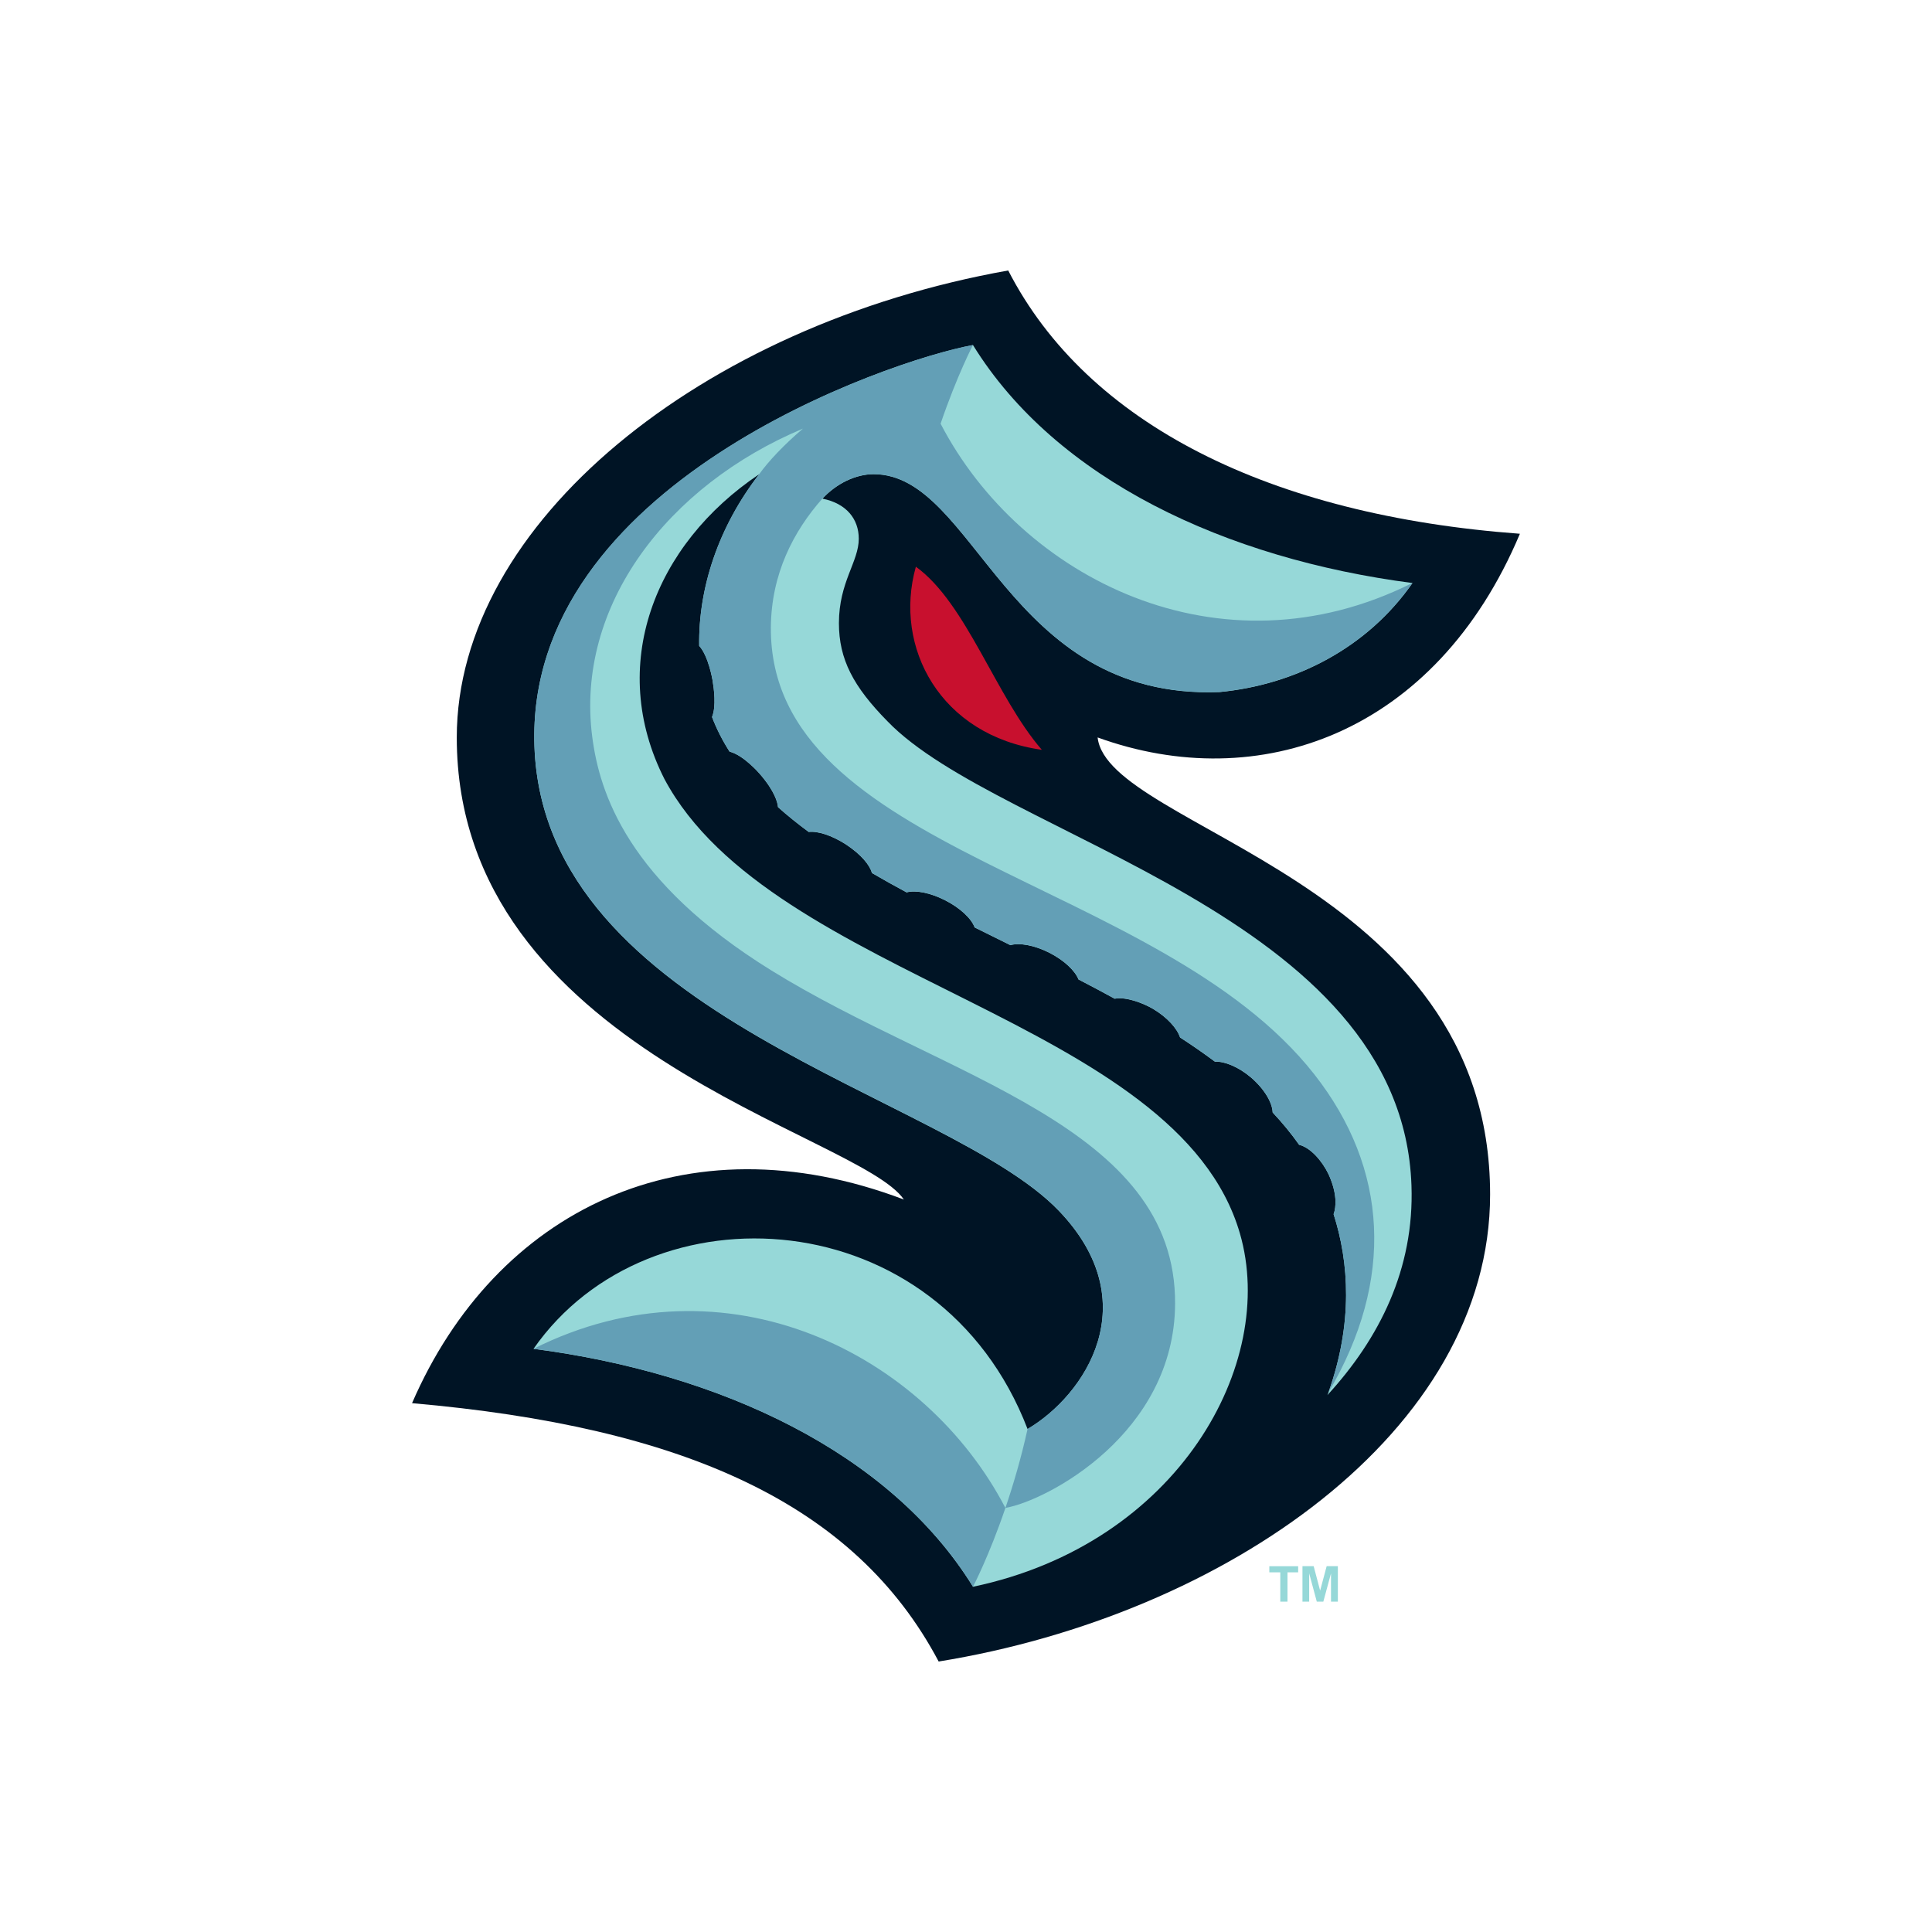 <?xml version="1.0" encoding="UTF-8"?><svg id="Layer_1" xmlns="http://www.w3.org/2000/svg" viewBox="-40 -40 400 400"><path d="m45.31,250.51c56.12,4.91,91.71,20.73,109.03,53.49,59.31-9.61,114.17-47.65,114.17-96.69,0-65.33-79.15-75.6-81.26-94.63,33.29,12.07,69.94-.63,87.43-42.17-51.71-3.82-89.57-22.68-105.94-54.51-63.43,11.29-114.17,52.34-114.17,96.69,0,64.77,83.25,81.92,92.57,95.66-45.43-17.23-84.62,2.4-101.83,42.16Z" style="fill:#001425; stroke-width:0px;"/><path d="m143.75,109.34c-7.1-7.21-10.06-12.86-10.06-20.32,0-8.53,4.11-12.7,4.11-17.48,0-4.1-2.58-7.32-7.52-8.3,2.93-3.16,6.91-5.06,10.6-5.06,21.17,0,27.42,46.79,71.59,45.11,15.74-1.51,30.62-9.16,39.97-22.58-38.57-5.01-73.78-21.4-90.99-49.26h0c-17.85,3.25-92.69,29.08-90.8,83.06,1.97,56.29,85.22,71.94,108.51,96.11,18.36,19.06,5.43,38.27-6.41,45.25-18.28-47.55-78.37-50.93-102.29-16.61,38.57,5.01,73.78,21.4,90.99,49.26,42.55-8.93,63.07-46.24,55.26-73.15-12.93-44.54-96.88-52.37-119.15-94.09-11.9-23.47-2.12-48.53,19.64-63.11-8.54,11.01-12.62,23.69-12.44,35.56,1.93,2.1,2.75,7.04,2.77,7.14.28,1.72.79,5.36-.11,7.59.95,2.5,2.17,4.88,3.63,7.16,2.91.73,6.19,4.53,6.25,4.61,3.2,3.68,3.7,6.01,3.78,6.89,1.98,1.77,4.1,3.47,6.35,5.13,1.87-.22,4.73.69,7.63,2.53,3.34,2.19,5.01,4.36,5.48,5.98,2.33,1.36,4.72,2.69,7.16,4,1.87-.51,4.95.08,8.04,1.67,3.1,1.59,5.38,3.76,6.05,5.59,2.45,1.22,4.92,2.45,7.4,3.67,1.87-.54,4.98,0,8.1,1.59,3.05,1.56,5.29,3.7,6,5.51,2.53,1.31,5.03,2.64,7.5,3.99,2.3-.47,5.96.93,7.96,2.12,2.95,1.76,4.97,4.05,5.57,5.9,2.5,1.62,4.91,3.29,7.22,5.01,1.95-.09,4.83,1.03,7.51,3.31,2.89,2.52,4.38,5.29,4.44,7.21,2,2.14,3.84,4.36,5.48,6.69,2.37.59,4.75,3.33,6.08,6.08,1.84,4.01,1.6,6.83,1.06,8.29,3.19,9.96,4.05,22.51-1.08,36.94-.05.15-.12.33-.2.51,10.74-11.7,18.01-26.1,17.4-43.39-1.95-56.29-85.19-71.94-108.48-96.11Z" style="fill:#96d8d8; stroke-width:0px;"/><path d="m175.7,115.24c-9.51-10.94-15.59-30.34-26.08-37.91-4.7,16.7,5.09,34.97,26.08,37.91Z" style="fill:#c8102e; stroke-width:0px;"/><path d="m168.16,272.21c-3.43,10.06-6.71,16.3-6.71,16.3-17.2-27.86-52.42-44.25-90.99-49.26,39.86-19.98,81.12,1.04,97.7,32.96Zm84.28-191.52c-39.85,19.98-81.12-1.04-97.7-32.97,3.43-10.06,6.71-16.3,6.71-16.3-16.85,3.07-92.71,28.62-90.8,83.06,1.97,56.29,85.22,71.94,108.51,96.11,18.36,19.06,5.43,38.27-6.41,45.25-1.35,6.12-2.99,11.65-4.59,16.36,8.67-1.51,34.96-15.43,35.13-42.21.24-36.91-47.47-46.69-83.62-69.09-29.76-18.44-35.54-36.73-37.05-48.31-3.55-27.24,15.67-52.12,43.62-63.85-4.01,3.42-7.12,6.75-9.04,9.41-8.54,11.01-12.62,23.69-12.44,35.56,1.93,2.11,2.75,7.04,2.77,7.14.28,1.72.79,5.36-.11,7.59.95,2.5,2.17,4.88,3.63,7.16,2.91.73,6.19,4.53,6.25,4.61,3.2,3.68,3.7,6.01,3.78,6.89,1.98,1.77,4.1,3.47,6.35,5.13,1.87-.22,4.73.69,7.63,2.53,3.34,2.19,5.01,4.36,5.48,5.98,2.33,1.36,4.72,2.69,7.16,4,1.87-.51,4.95.08,8.04,1.67,3.1,1.59,5.38,3.76,6.05,5.59,2.45,1.22,4.92,2.45,7.4,3.67,1.87-.54,4.98,0,8.1,1.59,3.05,1.56,5.29,3.7,6,5.51,2.53,1.31,5.03,2.64,7.5,3.99,2.3-.47,5.96.93,7.96,2.12,2.95,1.76,4.97,4.05,5.57,5.9,2.5,1.62,4.91,3.29,7.22,5.01,1.95-.09,4.83,1.03,7.51,3.31,2.89,2.52,4.38,5.29,4.44,7.21,2,2.14,3.84,4.36,5.48,6.69,2.37.59,4.75,3.33,6.08,6.08,1.84,4.01,1.6,6.83,1.06,8.29,3.19,9.96,4.05,22.51-1.08,36.94,13.73-23.27,12.41-46.38-2.94-65.91-32.08-40.82-112.79-45.69-112.49-92.48.07-11.13,4.72-19.98,10.67-26.7,2.93-3.16,6.91-5.06,10.6-5.06,21.17,0,27.42,46.79,71.59,45.11,15.76-1.51,30.64-9.16,39.98-22.58h0Z" style="fill:#639fb6; stroke-width:0px;"/><path d="m225.07,291.61v-6.07h-2.27v-1.27h5.97v1.27h-2.21v6.07h-1.49Zm4.59,0v-7.35h2.32l1.34,5.06,1.35-5.06h2.32v7.35h-1.42v-5.86l-1.59,5.86h-1.35l-1.58-5.86v5.86h-1.39Z" style="fill:#96d8d8; stroke-width:0px;"/></svg>